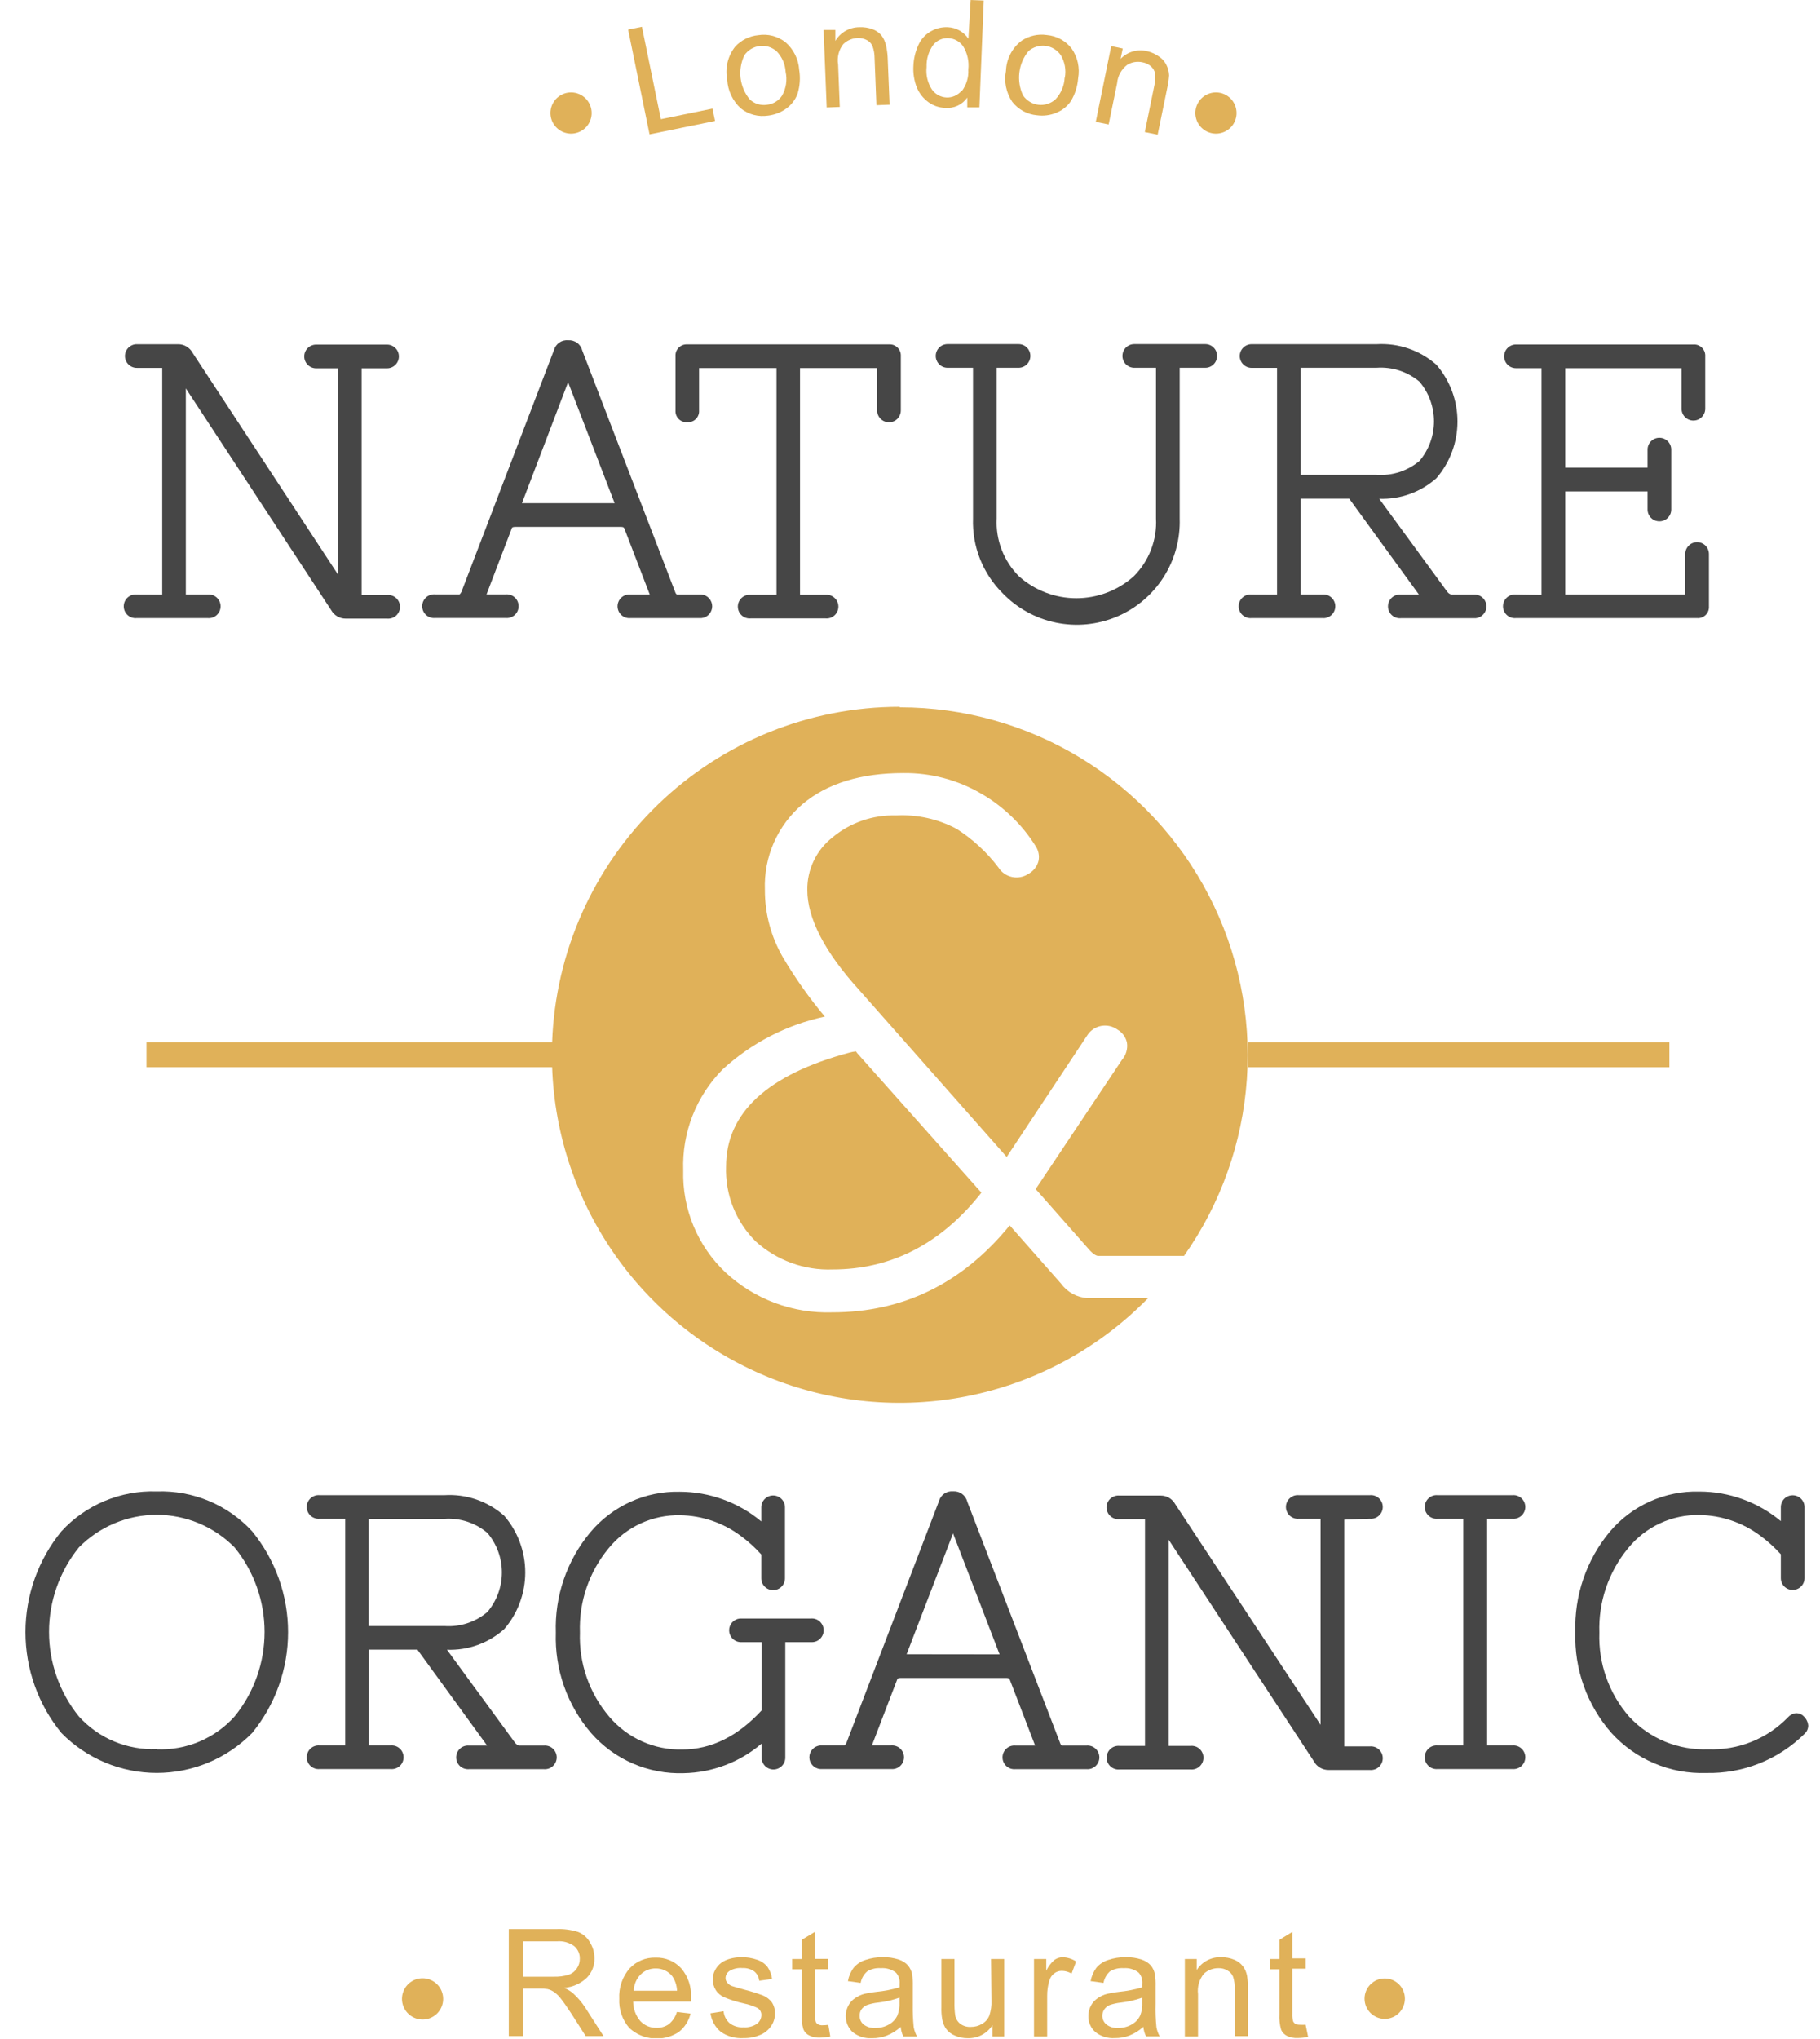 <svg xmlns="http://www.w3.org/2000/svg" fill="none" viewBox="0 0 67 75" height="75" width="67">
<g clip-path="url(#clip0_4402_3054)">
<g clip-path="url(#clip1_4402_3054)">
<g clip-path="url(#clip2_4402_3054)">
<path fill="#464646" d="M5.032 21.871C4.972 21.866 4.911 21.873 4.853 21.892C4.796 21.911 4.743 21.942 4.698 21.983C4.653 22.024 4.617 22.074 4.593 22.129C4.568 22.185 4.556 22.245 4.556 22.305C4.556 22.366 4.568 22.426 4.593 22.482C4.617 22.537 4.653 22.587 4.698 22.628C4.743 22.669 4.796 22.7 4.853 22.719C4.911 22.738 4.972 22.745 5.032 22.739H7.644C7.705 22.745 7.766 22.738 7.823 22.719C7.881 22.7 7.934 22.669 7.979 22.628C8.023 22.587 8.059 22.537 8.084 22.482C8.108 22.426 8.121 22.366 8.121 22.305C8.121 22.245 8.108 22.185 8.084 22.129C8.059 22.074 8.023 22.024 7.979 21.983C7.934 21.942 7.881 21.911 7.823 21.892C7.766 21.873 7.705 21.866 7.644 21.871H6.841V14.289L12.19 22.444C12.243 22.54 12.322 22.621 12.418 22.676C12.513 22.731 12.622 22.76 12.732 22.759H14.248C14.309 22.764 14.37 22.757 14.427 22.738C14.485 22.719 14.538 22.688 14.583 22.647C14.628 22.606 14.663 22.556 14.688 22.501C14.713 22.445 14.725 22.385 14.725 22.324C14.725 22.264 14.713 22.204 14.688 22.148C14.663 22.093 14.628 22.043 14.583 22.002C14.538 21.961 14.485 21.93 14.427 21.911C14.37 21.892 14.309 21.885 14.248 21.89H13.312V13.55H14.248C14.364 13.55 14.475 13.504 14.557 13.422C14.639 13.34 14.684 13.229 14.684 13.114C14.684 12.998 14.639 12.887 14.557 12.806C14.475 12.724 14.364 12.678 14.248 12.678H11.636C11.521 12.678 11.41 12.724 11.328 12.806C11.246 12.887 11.2 12.998 11.2 13.114C11.2 13.229 11.246 13.34 11.328 13.422C11.41 13.504 11.521 13.55 11.636 13.55H12.44V21.132L7.091 12.981C7.039 12.884 6.961 12.803 6.866 12.747C6.771 12.691 6.663 12.662 6.553 12.663H5.036C4.92 12.663 4.81 12.709 4.728 12.79C4.646 12.872 4.6 12.983 4.6 13.099C4.6 13.214 4.646 13.325 4.728 13.407C4.81 13.489 4.92 13.535 5.036 13.535H5.972V21.875L5.032 21.871Z"></path>
<path fill="#464646" d="M16.003 22.735H18.616C18.676 22.741 18.737 22.734 18.794 22.715C18.852 22.695 18.905 22.665 18.95 22.624C18.995 22.583 19.03 22.533 19.055 22.477C19.079 22.422 19.092 22.362 19.092 22.301C19.092 22.241 19.079 22.181 19.055 22.125C19.03 22.07 18.995 22.02 18.95 21.979C18.905 21.938 18.852 21.907 18.794 21.888C18.737 21.869 18.676 21.861 18.616 21.867H17.91L18.839 19.441C18.839 19.414 18.866 19.384 18.96 19.384H22.865C22.956 19.384 22.972 19.414 22.983 19.437L23.919 21.871H23.21C23.15 21.865 23.089 21.872 23.032 21.892C22.974 21.911 22.921 21.942 22.876 21.983C22.831 22.024 22.796 22.073 22.771 22.129C22.747 22.184 22.734 22.244 22.734 22.305C22.734 22.366 22.747 22.426 22.771 22.481C22.796 22.537 22.831 22.587 22.876 22.627C22.921 22.668 22.974 22.699 23.032 22.719C23.089 22.738 23.15 22.745 23.21 22.739H25.823C25.931 22.729 26.031 22.679 26.104 22.599C26.177 22.518 26.218 22.414 26.218 22.305C26.218 22.197 26.177 22.092 26.104 22.012C26.031 21.931 25.931 21.881 25.823 21.871H24.928C24.928 21.871 24.894 21.871 24.867 21.81L21.436 12.897C21.408 12.783 21.34 12.681 21.244 12.612C21.148 12.543 21.031 12.509 20.913 12.518C20.799 12.508 20.686 12.537 20.591 12.601C20.497 12.666 20.429 12.761 20.397 12.871L16.985 21.78C16.959 21.829 16.928 21.867 16.913 21.867H16.019C15.958 21.861 15.897 21.869 15.84 21.888C15.782 21.907 15.729 21.938 15.684 21.979C15.639 22.02 15.604 22.07 15.579 22.125C15.555 22.181 15.542 22.241 15.542 22.301C15.542 22.362 15.555 22.422 15.579 22.477C15.604 22.533 15.639 22.583 15.684 22.624C15.729 22.665 15.782 22.695 15.84 22.715C15.897 22.734 15.958 22.741 16.019 22.735H16.003ZM20.913 14.061L22.627 18.512H19.215L20.913 14.061Z"></path>
<path fill="#464646" d="M25.303 15.532C25.361 15.536 25.419 15.528 25.473 15.507C25.527 15.487 25.576 15.455 25.617 15.414C25.658 15.373 25.69 15.324 25.71 15.27C25.731 15.216 25.739 15.158 25.735 15.1V13.542H28.586V21.882H27.639C27.578 21.877 27.517 21.884 27.46 21.903C27.402 21.922 27.349 21.953 27.304 21.994C27.259 22.035 27.224 22.085 27.199 22.14C27.175 22.196 27.162 22.256 27.162 22.316C27.162 22.377 27.175 22.437 27.199 22.493C27.224 22.548 27.259 22.598 27.304 22.639C27.349 22.68 27.402 22.711 27.46 22.73C27.517 22.749 27.578 22.756 27.639 22.75H30.387C30.448 22.756 30.508 22.749 30.566 22.73C30.623 22.711 30.676 22.68 30.721 22.639C30.766 22.598 30.802 22.548 30.826 22.493C30.851 22.437 30.864 22.377 30.864 22.316C30.864 22.256 30.851 22.196 30.826 22.14C30.802 22.085 30.766 22.035 30.721 21.994C30.676 21.953 30.623 21.922 30.566 21.903C30.508 21.884 30.448 21.877 30.387 21.882H29.451V13.542H32.29V15.1C32.29 15.216 32.336 15.326 32.418 15.408C32.5 15.49 32.611 15.536 32.726 15.536C32.842 15.536 32.953 15.49 33.035 15.408C33.116 15.326 33.162 15.216 33.162 15.1V13.106C33.166 13.048 33.157 12.989 33.137 12.934C33.117 12.88 33.084 12.83 33.043 12.789C33.002 12.748 32.952 12.716 32.898 12.695C32.843 12.675 32.785 12.666 32.726 12.67H25.303C25.245 12.666 25.186 12.675 25.132 12.695C25.077 12.716 25.027 12.748 24.986 12.789C24.945 12.83 24.913 12.88 24.892 12.934C24.872 12.989 24.863 13.048 24.867 13.106V15.1C24.863 15.158 24.872 15.216 24.892 15.271C24.913 15.325 24.945 15.375 24.986 15.416C25.028 15.457 25.077 15.489 25.132 15.508C25.187 15.529 25.245 15.537 25.303 15.532Z"></path>
<path fill="#464646" d="M34.883 13.531H35.82V19.073C35.802 19.58 35.889 20.085 36.075 20.556C36.261 21.028 36.542 21.456 36.9 21.814C37.431 22.369 38.117 22.749 38.868 22.905C39.619 23.061 40.4 22.986 41.107 22.689C41.814 22.392 42.415 21.887 42.829 21.242C43.244 20.596 43.453 19.84 43.428 19.073V13.531H44.369C44.484 13.531 44.595 13.485 44.677 13.403C44.759 13.321 44.805 13.21 44.805 13.095C44.805 12.979 44.759 12.868 44.677 12.786C44.595 12.705 44.484 12.659 44.369 12.659H41.757C41.641 12.659 41.53 12.705 41.448 12.786C41.367 12.868 41.321 12.979 41.321 13.095C41.321 13.21 41.367 13.321 41.448 13.403C41.53 13.485 41.641 13.531 41.757 13.531H42.556V19.073C42.577 19.466 42.514 19.859 42.372 20.226C42.23 20.593 42.013 20.927 41.734 21.204C41.153 21.722 40.402 22.008 39.624 22.008C38.846 22.008 38.095 21.722 37.514 21.204C37.235 20.927 37.018 20.593 36.876 20.226C36.734 19.859 36.671 19.466 36.692 19.073V13.531H37.495C37.611 13.531 37.722 13.485 37.804 13.403C37.885 13.321 37.931 13.21 37.931 13.095C37.931 12.979 37.885 12.868 37.804 12.786C37.722 12.705 37.611 12.659 37.495 12.659H34.883C34.768 12.659 34.657 12.705 34.575 12.786C34.493 12.868 34.447 12.979 34.447 13.095C34.447 13.21 34.493 13.321 34.575 13.403C34.657 13.485 34.768 13.531 34.883 13.531Z"></path>
<path fill="#464646" d="M46.075 21.871C46.015 21.865 45.954 21.872 45.896 21.892C45.839 21.911 45.786 21.942 45.741 21.983C45.696 22.024 45.66 22.073 45.636 22.129C45.611 22.184 45.599 22.244 45.599 22.305C45.599 22.366 45.611 22.426 45.636 22.481C45.66 22.537 45.696 22.587 45.741 22.627C45.786 22.668 45.839 22.699 45.896 22.718C45.954 22.738 46.015 22.745 46.075 22.739H48.68C48.74 22.745 48.801 22.738 48.859 22.718C48.916 22.699 48.969 22.668 49.014 22.627C49.059 22.587 49.095 22.537 49.119 22.481C49.144 22.426 49.156 22.366 49.156 22.305C49.156 22.244 49.144 22.184 49.119 22.129C49.095 22.073 49.059 22.024 49.014 21.983C48.969 21.942 48.916 21.911 48.859 21.892C48.801 21.872 48.74 21.865 48.68 21.871H47.884V18.345H49.669L52.236 21.875H51.572C51.512 21.869 51.451 21.876 51.394 21.895C51.336 21.915 51.283 21.946 51.238 21.986C51.193 22.027 51.157 22.077 51.133 22.133C51.108 22.188 51.096 22.248 51.096 22.309C51.096 22.369 51.108 22.43 51.133 22.485C51.157 22.541 51.193 22.59 51.238 22.631C51.283 22.672 51.336 22.703 51.394 22.722C51.451 22.742 51.512 22.749 51.572 22.743H54.325C54.433 22.733 54.533 22.683 54.606 22.602C54.68 22.522 54.72 22.417 54.72 22.309C54.72 22.2 54.68 22.096 54.606 22.015C54.533 21.935 54.433 21.885 54.325 21.875H53.43C53.365 21.857 53.309 21.817 53.271 21.761L50.773 18.349C51.547 18.378 52.302 18.107 52.88 17.591C53.38 17.011 53.654 16.271 53.654 15.506C53.654 14.74 53.38 14 52.88 13.421C52.275 12.886 51.483 12.614 50.678 12.662H46.075C45.96 12.662 45.849 12.708 45.767 12.79C45.685 12.872 45.639 12.983 45.639 13.098C45.639 13.214 45.685 13.325 45.767 13.406C45.849 13.488 45.96 13.534 46.075 13.534H47.012V21.875L46.075 21.871ZM50.678 17.469H47.884V13.53H50.678C51.25 13.49 51.815 13.673 52.255 14.042C52.6 14.45 52.789 14.966 52.789 15.5C52.789 16.034 52.6 16.55 52.255 16.958C51.815 17.326 51.25 17.51 50.678 17.469Z"></path>
<path fill="#464646" d="M55.807 21.871C55.746 21.866 55.685 21.872 55.628 21.892C55.57 21.911 55.517 21.942 55.472 21.983C55.428 22.024 55.392 22.073 55.367 22.129C55.343 22.184 55.33 22.244 55.33 22.305C55.33 22.366 55.343 22.426 55.367 22.481C55.392 22.537 55.428 22.587 55.472 22.628C55.517 22.668 55.57 22.699 55.628 22.719C55.685 22.738 55.746 22.745 55.807 22.739H62.475C62.533 22.744 62.592 22.736 62.646 22.716C62.701 22.695 62.751 22.664 62.792 22.623C62.834 22.582 62.866 22.532 62.886 22.478C62.907 22.424 62.915 22.365 62.911 22.307V20.381C62.911 20.266 62.865 20.155 62.784 20.073C62.702 19.991 62.591 19.945 62.475 19.945C62.36 19.945 62.249 19.991 62.167 20.073C62.085 20.155 62.039 20.266 62.039 20.381V21.871H57.619V18.08H60.652V18.743C60.652 18.859 60.698 18.97 60.779 19.052C60.861 19.134 60.972 19.179 61.088 19.179C61.203 19.179 61.314 19.134 61.396 19.052C61.478 18.97 61.524 18.859 61.524 18.743V16.541C61.524 16.425 61.478 16.314 61.396 16.233C61.314 16.151 61.203 16.105 61.088 16.105C60.972 16.105 60.861 16.151 60.779 16.233C60.698 16.314 60.652 16.425 60.652 16.541V17.208H57.619V13.546H61.903V15.036C61.903 15.151 61.949 15.262 62.031 15.344C62.112 15.426 62.223 15.472 62.339 15.472C62.455 15.472 62.565 15.426 62.647 15.344C62.729 15.262 62.775 15.151 62.775 15.036V13.11C62.779 13.052 62.77 12.993 62.75 12.938C62.729 12.884 62.697 12.834 62.656 12.793C62.614 12.752 62.565 12.72 62.51 12.699C62.456 12.678 62.397 12.67 62.339 12.674H55.807C55.691 12.674 55.58 12.72 55.498 12.802C55.417 12.883 55.371 12.994 55.371 13.11C55.371 13.225 55.417 13.336 55.498 13.418C55.58 13.5 55.691 13.546 55.807 13.546H56.747V21.886L55.807 21.871Z"></path>
<path fill="#E0B159" d="M31.547 38.734L31.513 38.681C31.434 38.687 31.355 38.701 31.278 38.723C28.245 39.534 26.729 40.948 26.729 42.916C26.711 43.425 26.798 43.932 26.985 44.406C27.173 44.879 27.456 45.309 27.817 45.668C28.591 46.37 29.609 46.742 30.653 46.703C32.78 46.703 34.603 45.778 36.07 43.951L36.127 43.875L31.547 38.734Z"></path>
<path fill="#464646" d="M5.771 54.869C5.115 54.846 4.461 54.965 3.855 55.218C3.249 55.471 2.705 55.853 2.261 56.336C1.405 57.383 0.938 58.694 0.938 60.046C0.938 61.398 1.405 62.709 2.261 63.755C2.719 64.221 3.266 64.591 3.869 64.843C4.471 65.095 5.118 65.225 5.771 65.225C6.425 65.225 7.072 65.095 7.674 64.843C8.277 64.591 8.824 64.221 9.282 63.755C10.138 62.709 10.605 61.398 10.605 60.046C10.605 58.694 10.138 57.383 9.282 56.336C8.838 55.853 8.294 55.471 7.688 55.218C7.082 54.965 6.428 54.846 5.771 54.869ZM5.771 64.347C5.234 64.37 4.698 64.274 4.202 64.066C3.706 63.859 3.262 63.544 2.902 63.145C2.192 62.265 1.805 61.169 1.805 60.038C1.805 58.908 2.192 57.812 2.902 56.931C3.276 56.551 3.722 56.248 4.215 56.042C4.707 55.836 5.236 55.729 5.77 55.729C6.303 55.729 6.832 55.836 7.324 56.042C7.817 56.248 8.263 56.551 8.638 56.931C9.351 57.81 9.74 58.907 9.74 60.038C9.74 61.17 9.351 62.267 8.638 63.145C8.279 63.546 7.835 63.862 7.34 64.071C6.844 64.28 6.309 64.377 5.771 64.355V64.347Z"></path>
<path fill="#464646" d="M20.018 64.219H19.108C19.045 64.199 18.99 64.159 18.953 64.105L16.454 60.693C17.229 60.722 17.984 60.45 18.562 59.934C19.062 59.355 19.336 58.615 19.336 57.849C19.336 57.084 19.062 56.344 18.562 55.764C18.263 55.499 17.915 55.295 17.537 55.165C17.159 55.035 16.759 54.981 16.36 55.006H11.769C11.708 55 11.647 55.007 11.59 55.027C11.532 55.046 11.479 55.077 11.434 55.118C11.389 55.159 11.354 55.208 11.329 55.264C11.305 55.319 11.292 55.379 11.292 55.44C11.292 55.501 11.305 55.561 11.329 55.616C11.354 55.672 11.389 55.721 11.434 55.762C11.479 55.803 11.532 55.834 11.59 55.853C11.647 55.873 11.708 55.88 11.769 55.874H12.709V64.215H11.769C11.708 64.209 11.647 64.216 11.59 64.235C11.532 64.254 11.479 64.286 11.434 64.326C11.389 64.367 11.354 64.417 11.329 64.473C11.305 64.528 11.292 64.588 11.292 64.649C11.292 64.709 11.305 64.769 11.329 64.825C11.354 64.88 11.389 64.93 11.434 64.971C11.479 65.012 11.532 65.043 11.59 65.062C11.647 65.082 11.708 65.088 11.769 65.083H14.381C14.441 65.088 14.502 65.082 14.56 65.062C14.617 65.043 14.67 65.012 14.715 64.971C14.76 64.93 14.796 64.88 14.82 64.825C14.845 64.769 14.857 64.709 14.857 64.649C14.857 64.588 14.845 64.528 14.82 64.473C14.796 64.417 14.76 64.367 14.715 64.326C14.67 64.286 14.617 64.254 14.56 64.235C14.502 64.216 14.441 64.209 14.381 64.215H13.581V60.689H15.366L17.933 64.219H17.27C17.209 64.213 17.148 64.22 17.091 64.239C17.033 64.258 16.98 64.289 16.935 64.33C16.89 64.371 16.855 64.421 16.83 64.476C16.806 64.532 16.793 64.592 16.793 64.653C16.793 64.713 16.806 64.773 16.83 64.829C16.855 64.884 16.89 64.934 16.935 64.975C16.98 65.016 17.033 65.047 17.091 65.066C17.148 65.085 17.209 65.092 17.27 65.087H20.018C20.078 65.092 20.14 65.085 20.197 65.066C20.255 65.047 20.308 65.016 20.352 64.975C20.397 64.934 20.433 64.884 20.457 64.829C20.482 64.773 20.495 64.713 20.495 64.653C20.495 64.592 20.482 64.532 20.457 64.476C20.433 64.421 20.397 64.371 20.352 64.33C20.308 64.289 20.255 64.258 20.197 64.239C20.14 64.22 20.078 64.213 20.018 64.219ZM13.573 55.878H16.367C16.939 55.839 17.503 56.024 17.941 56.394C18.286 56.8 18.476 57.316 18.476 57.849C18.476 58.383 18.286 58.899 17.941 59.305C17.503 59.675 16.939 59.86 16.367 59.821H13.573V55.878Z"></path>
<path fill="#464646" d="M29.849 59.544H27.237C27.129 59.554 27.028 59.604 26.955 59.684C26.882 59.764 26.841 59.869 26.841 59.978C26.841 60.086 26.882 60.191 26.955 60.271C27.028 60.352 27.129 60.402 27.237 60.412H28.041V62.922C27.161 63.877 26.179 64.362 25.121 64.362C24.61 64.375 24.102 64.274 23.636 64.064C23.169 63.855 22.756 63.543 22.426 63.153C21.693 62.292 21.309 61.189 21.349 60.059C21.31 58.931 21.686 57.827 22.407 56.958C22.725 56.569 23.127 56.258 23.582 56.048C24.038 55.838 24.536 55.734 25.038 55.745C25.842 55.756 26.623 56.022 27.267 56.503C27.543 56.704 27.798 56.934 28.025 57.189V58.065C28.025 58.181 28.071 58.292 28.153 58.373C28.235 58.455 28.346 58.501 28.461 58.501C28.577 58.501 28.688 58.455 28.77 58.373C28.851 58.292 28.897 58.181 28.897 58.065V55.453C28.897 55.337 28.851 55.226 28.77 55.145C28.688 55.063 28.577 55.017 28.461 55.017C28.346 55.017 28.235 55.063 28.153 55.145C28.071 55.226 28.025 55.337 28.025 55.453V55.972C27.183 55.269 26.12 54.882 25.023 54.88C24.399 54.866 23.779 54.992 23.21 55.25C22.642 55.507 22.138 55.889 21.736 56.367C20.871 57.4 20.417 58.716 20.462 60.063C20.416 61.413 20.879 62.731 21.759 63.755C22.182 64.24 22.708 64.624 23.298 64.879C23.888 65.135 24.528 65.256 25.171 65.234C26.223 65.214 27.236 64.829 28.037 64.146V64.662C28.037 64.777 28.083 64.888 28.165 64.97C28.246 65.052 28.357 65.098 28.473 65.098C28.588 65.098 28.699 65.052 28.781 64.97C28.863 64.888 28.909 64.777 28.909 64.662V60.412H29.845C29.906 60.417 29.966 60.41 30.024 60.391C30.082 60.372 30.134 60.341 30.179 60.3C30.224 60.259 30.26 60.209 30.285 60.154C30.309 60.098 30.322 60.038 30.322 59.978C30.322 59.917 30.309 59.857 30.285 59.801C30.26 59.746 30.224 59.696 30.179 59.655C30.134 59.614 30.082 59.583 30.024 59.564C29.966 59.545 29.906 59.538 29.845 59.544H29.849Z"></path>
<path fill="#464646" d="M39.994 64.218H39.099C39.099 64.218 39.065 64.218 39.039 64.157L35.608 55.245C35.58 55.13 35.511 55.029 35.416 54.959C35.32 54.89 35.203 54.857 35.085 54.865C34.971 54.855 34.857 54.884 34.763 54.949C34.669 55.013 34.6 55.108 34.569 55.218L31.157 64.127C31.131 64.177 31.1 64.214 31.085 64.214H30.19C30.082 64.225 29.982 64.275 29.909 64.355C29.835 64.435 29.795 64.54 29.795 64.648C29.795 64.757 29.835 64.862 29.909 64.942C29.982 65.022 30.082 65.072 30.19 65.082H32.802C32.863 65.088 32.924 65.081 32.981 65.062C33.039 65.043 33.092 65.012 33.137 64.971C33.181 64.93 33.217 64.88 33.242 64.825C33.266 64.769 33.279 64.709 33.279 64.648C33.279 64.588 33.266 64.528 33.242 64.472C33.217 64.417 33.181 64.367 33.137 64.326C33.092 64.285 33.039 64.254 32.981 64.235C32.924 64.216 32.863 64.209 32.802 64.214H32.097L33.03 61.784C33.03 61.761 33.053 61.731 33.147 61.731H37.052C37.143 61.731 37.158 61.758 37.17 61.784L38.106 64.218H37.382C37.322 64.213 37.261 64.219 37.203 64.239C37.146 64.258 37.093 64.289 37.048 64.33C37.003 64.371 36.967 64.421 36.943 64.476C36.918 64.532 36.906 64.592 36.906 64.652C36.906 64.713 36.918 64.773 36.943 64.828C36.967 64.884 37.003 64.934 37.048 64.975C37.093 65.015 37.146 65.046 37.203 65.066C37.261 65.085 37.322 65.092 37.382 65.086H39.994C40.055 65.092 40.115 65.085 40.173 65.066C40.231 65.046 40.283 65.015 40.328 64.975C40.373 64.934 40.409 64.884 40.434 64.828C40.458 64.773 40.471 64.713 40.471 64.652C40.471 64.592 40.458 64.532 40.434 64.476C40.409 64.421 40.373 64.371 40.328 64.33C40.283 64.289 40.231 64.258 40.173 64.239C40.115 64.219 40.055 64.213 39.994 64.218ZM33.375 60.859L35.085 56.412L36.798 60.863L33.375 60.859Z"></path>
<path fill="#464646" d="M50.427 55.874C50.488 55.88 50.549 55.873 50.606 55.853C50.664 55.834 50.717 55.803 50.761 55.762C50.806 55.721 50.842 55.672 50.867 55.616C50.891 55.561 50.904 55.501 50.904 55.44C50.904 55.379 50.891 55.319 50.867 55.264C50.842 55.208 50.806 55.158 50.761 55.118C50.717 55.077 50.664 55.046 50.606 55.026C50.549 55.007 50.488 55 50.427 55.006H47.815C47.755 55 47.694 55.007 47.636 55.026C47.579 55.046 47.526 55.077 47.481 55.118C47.436 55.158 47.4 55.208 47.376 55.264C47.351 55.319 47.339 55.379 47.339 55.44C47.339 55.501 47.351 55.561 47.376 55.616C47.4 55.672 47.436 55.721 47.481 55.762C47.526 55.803 47.579 55.834 47.636 55.853C47.694 55.873 47.755 55.88 47.815 55.874H48.615V63.456L43.266 55.339C43.213 55.242 43.136 55.162 43.041 55.105C42.946 55.049 42.838 55.02 42.727 55.021H41.211C41.151 55.015 41.09 55.022 41.032 55.042C40.974 55.061 40.922 55.092 40.877 55.133C40.832 55.174 40.796 55.223 40.772 55.279C40.747 55.334 40.734 55.394 40.734 55.455C40.734 55.516 40.747 55.576 40.772 55.631C40.796 55.687 40.832 55.736 40.877 55.777C40.922 55.818 40.974 55.849 41.032 55.868C41.09 55.888 41.151 55.895 41.211 55.889H42.151V64.23H41.215C41.154 64.224 41.093 64.231 41.036 64.25C40.978 64.269 40.925 64.301 40.881 64.341C40.836 64.382 40.8 64.432 40.775 64.488C40.751 64.543 40.738 64.603 40.738 64.664C40.738 64.724 40.751 64.784 40.775 64.84C40.8 64.895 40.836 64.945 40.881 64.986C40.925 65.027 40.978 65.058 41.036 65.077C41.093 65.097 41.154 65.103 41.215 65.098H43.827C43.887 65.103 43.948 65.097 44.006 65.077C44.063 65.058 44.116 65.027 44.161 64.986C44.206 64.945 44.242 64.895 44.266 64.84C44.291 64.784 44.303 64.724 44.303 64.664C44.303 64.603 44.291 64.543 44.266 64.488C44.242 64.432 44.206 64.382 44.161 64.341C44.116 64.301 44.063 64.269 44.006 64.25C43.948 64.231 43.887 64.224 43.827 64.23H43.023V56.647L48.369 64.798C48.421 64.896 48.5 64.977 48.595 65.033C48.691 65.089 48.8 65.118 48.911 65.117H50.427C50.488 65.123 50.549 65.115 50.606 65.096C50.664 65.077 50.717 65.046 50.761 65.005C50.806 64.964 50.842 64.914 50.867 64.859C50.891 64.803 50.904 64.743 50.904 64.683C50.904 64.622 50.891 64.562 50.867 64.507C50.842 64.451 50.806 64.401 50.761 64.36C50.717 64.32 50.664 64.288 50.606 64.269C50.549 64.25 50.488 64.243 50.427 64.249H49.487V55.908L50.427 55.874Z"></path>
<path fill="#464646" d="M55.674 55.874C55.735 55.88 55.796 55.873 55.853 55.853C55.911 55.834 55.964 55.803 56.009 55.762C56.053 55.721 56.089 55.672 56.114 55.616C56.138 55.561 56.151 55.501 56.151 55.44C56.151 55.379 56.138 55.319 56.114 55.264C56.089 55.208 56.053 55.158 56.009 55.118C55.964 55.077 55.911 55.046 55.853 55.026C55.796 55.007 55.735 55 55.674 55.006H52.926C52.865 55 52.804 55.007 52.747 55.026C52.689 55.046 52.636 55.077 52.592 55.118C52.547 55.158 52.511 55.208 52.486 55.264C52.462 55.319 52.449 55.379 52.449 55.44C52.449 55.501 52.462 55.561 52.486 55.616C52.511 55.672 52.547 55.721 52.592 55.762C52.636 55.803 52.689 55.834 52.747 55.853C52.804 55.873 52.865 55.88 52.926 55.874H53.866V64.215H52.926C52.865 64.209 52.804 64.216 52.747 64.235C52.689 64.254 52.636 64.285 52.592 64.326C52.547 64.367 52.511 64.417 52.486 64.472C52.462 64.528 52.449 64.588 52.449 64.649C52.449 64.709 52.462 64.769 52.486 64.825C52.511 64.88 52.547 64.93 52.592 64.971C52.636 65.012 52.689 65.043 52.747 65.062C52.804 65.081 52.865 65.088 52.926 65.083H55.674C55.735 65.088 55.796 65.081 55.853 65.062C55.911 65.043 55.964 65.012 56.009 64.971C56.053 64.93 56.089 64.88 56.114 64.825C56.138 64.769 56.151 64.709 56.151 64.649C56.151 64.588 56.138 64.528 56.114 64.472C56.089 64.417 56.053 64.367 56.009 64.326C55.964 64.285 55.911 64.254 55.853 64.235C55.796 64.216 55.735 64.209 55.674 64.215H54.746V55.874H55.674Z"></path>
<path fill="#464646" d="M66.399 63.142C66.36 63.101 66.313 63.07 66.26 63.051C66.208 63.031 66.152 63.023 66.096 63.028C65.991 63.044 65.894 63.097 65.823 63.176C65.444 63.568 64.986 63.875 64.48 64.079C63.974 64.282 63.43 64.376 62.885 64.355C62.342 64.377 61.8 64.281 61.297 64.074C60.794 63.867 60.343 63.552 59.973 63.153C59.23 62.301 58.838 61.197 58.878 60.067C58.839 58.936 59.215 57.831 59.935 56.958C60.252 56.567 60.653 56.254 61.109 56.042C61.565 55.831 62.064 55.726 62.566 55.737C63.372 55.749 64.153 56.014 64.799 56.496C65.075 56.698 65.329 56.928 65.558 57.182V58.058C65.558 58.173 65.604 58.284 65.685 58.366C65.767 58.448 65.878 58.493 65.994 58.493C66.109 58.493 66.22 58.448 66.302 58.366C66.384 58.284 66.43 58.173 66.43 58.058V55.446C66.43 55.33 66.384 55.219 66.302 55.137C66.22 55.055 66.109 55.01 65.994 55.01C65.878 55.01 65.767 55.055 65.685 55.137C65.604 55.219 65.558 55.33 65.558 55.446V55.961C64.715 55.258 63.653 54.873 62.555 54.873C61.93 54.857 61.31 54.981 60.739 55.237C60.169 55.493 59.664 55.874 59.261 56.352C58.399 57.388 57.949 58.705 57.994 60.052C57.95 61.409 58.425 62.732 59.321 63.752C59.761 64.236 60.3 64.619 60.903 64.874C61.505 65.129 62.156 65.249 62.809 65.227C63.478 65.242 64.144 65.123 64.766 64.875C65.388 64.627 65.954 64.257 66.43 63.786C66.472 63.748 66.506 63.702 66.529 63.65C66.552 63.599 66.565 63.543 66.566 63.486C66.556 63.355 66.496 63.231 66.399 63.142Z"></path>
<path fill="#E0B159" d="M21.088 73.324C20.992 73.246 20.886 73.181 20.773 73.131C21.088 73.105 21.384 72.971 21.611 72.752C21.701 72.658 21.771 72.548 21.818 72.427C21.865 72.306 21.887 72.177 21.884 72.047C21.885 71.838 21.827 71.633 21.717 71.455C21.62 71.282 21.466 71.148 21.281 71.076C21.023 70.994 20.752 70.958 20.481 70.97H18.73V74.905H19.253V73.158H19.867C19.965 73.155 20.062 73.162 20.159 73.177C20.243 73.197 20.323 73.233 20.394 73.283C20.496 73.355 20.586 73.443 20.659 73.544C20.758 73.669 20.883 73.851 21.038 74.086L21.561 74.905H22.217L21.531 73.836C21.405 73.648 21.256 73.476 21.088 73.324ZM20.375 72.722H19.256V71.421H20.5C20.728 71.4 20.956 71.464 21.141 71.599C21.207 71.656 21.259 71.726 21.295 71.806C21.33 71.885 21.348 71.971 21.345 72.058C21.347 72.184 21.31 72.307 21.239 72.411C21.167 72.523 21.059 72.608 20.932 72.65C20.752 72.705 20.563 72.729 20.375 72.722Z"></path>
<path fill="#E0B159" d="M24.136 72.02C23.956 72.014 23.778 72.046 23.613 72.115C23.447 72.184 23.298 72.287 23.176 72.418C22.911 72.727 22.775 73.126 22.797 73.533C22.777 73.93 22.913 74.32 23.176 74.617C23.42 74.837 23.73 74.97 24.057 74.995C24.384 75.021 24.71 74.937 24.985 74.758C25.203 74.588 25.357 74.348 25.421 74.079L24.92 74.018C24.868 74.193 24.765 74.349 24.625 74.466C24.491 74.559 24.332 74.607 24.17 74.602C24.059 74.605 23.948 74.584 23.846 74.542C23.744 74.499 23.651 74.436 23.575 74.356C23.403 74.155 23.309 73.9 23.309 73.635H25.436V73.507C25.465 73.108 25.335 72.714 25.076 72.411C24.956 72.282 24.811 72.18 24.648 72.113C24.486 72.045 24.311 72.014 24.136 72.02ZM23.332 73.237C23.336 73.014 23.425 72.801 23.582 72.642C23.655 72.568 23.743 72.51 23.839 72.472C23.936 72.434 24.039 72.415 24.143 72.418C24.257 72.416 24.371 72.44 24.474 72.488C24.578 72.536 24.67 72.607 24.742 72.695C24.854 72.855 24.917 73.043 24.924 73.237H23.332Z"></path>
<path fill="#E0B159" d="M28.097 73.416C27.863 73.327 27.624 73.252 27.381 73.192C27.146 73.127 27.002 73.086 26.952 73.067C26.88 73.043 26.817 72.998 26.77 72.938C26.73 72.892 26.709 72.832 26.71 72.771C26.71 72.72 26.724 72.67 26.748 72.625C26.772 72.58 26.808 72.542 26.85 72.513C26.993 72.427 27.161 72.388 27.328 72.403C27.483 72.394 27.636 72.437 27.764 72.525C27.816 72.567 27.859 72.62 27.891 72.679C27.923 72.738 27.943 72.803 27.95 72.87L28.423 72.805C28.403 72.648 28.346 72.497 28.257 72.365C28.159 72.241 28.027 72.149 27.877 72.1C27.689 72.033 27.49 72.001 27.29 72.005C27.148 72.004 27.006 72.023 26.869 72.062C26.76 72.092 26.656 72.139 26.562 72.202C26.463 72.274 26.383 72.367 26.327 72.475C26.267 72.583 26.237 72.705 26.24 72.828C26.239 72.962 26.276 73.093 26.346 73.207C26.42 73.326 26.529 73.42 26.657 73.476C26.895 73.575 27.141 73.652 27.392 73.707C27.564 73.742 27.731 73.798 27.889 73.874C27.933 73.901 27.97 73.939 27.994 73.984C28.019 74.029 28.031 74.081 28.029 74.132C28.028 74.194 28.014 74.254 27.986 74.309C27.958 74.365 27.919 74.413 27.87 74.451C27.724 74.549 27.549 74.596 27.373 74.583C27.19 74.596 27.008 74.543 26.861 74.432C26.733 74.32 26.653 74.162 26.638 73.992L26.156 74.068C26.192 74.335 26.328 74.578 26.535 74.75C26.783 74.921 27.081 75.002 27.381 74.981C27.588 74.985 27.793 74.945 27.984 74.864C28.148 74.796 28.29 74.681 28.389 74.534C28.481 74.4 28.53 74.241 28.529 74.079C28.535 73.933 28.495 73.789 28.416 73.666C28.333 73.556 28.224 73.47 28.097 73.416Z"></path>
<path fill="#E0B159" d="M30.278 74.507C30.221 74.511 30.165 74.499 30.115 74.473C30.076 74.454 30.046 74.42 30.031 74.379C30.007 74.292 29.998 74.203 30.005 74.113V72.445H30.482V72.066H29.997V71.073L29.516 71.365V72.07H29.163V72.449H29.516V74.091C29.502 74.282 29.523 74.475 29.576 74.659C29.617 74.754 29.689 74.832 29.781 74.879C29.907 74.942 30.047 74.971 30.187 74.963C30.314 74.961 30.441 74.947 30.566 74.921L30.494 74.492C30.422 74.502 30.35 74.507 30.278 74.507Z"></path>
<path fill="#E0B159" d="M33.602 73.726V73.082C33.606 72.932 33.599 72.783 33.58 72.635C33.556 72.515 33.504 72.403 33.428 72.308C33.336 72.209 33.22 72.134 33.091 72.092C32.9 72.029 32.7 71.999 32.499 72.005C32.279 72.001 32.059 72.036 31.851 72.108C31.685 72.159 31.538 72.258 31.426 72.392C31.318 72.537 31.245 72.706 31.214 72.885L31.684 72.949C31.713 72.784 31.799 72.634 31.927 72.525C32.077 72.434 32.252 72.393 32.427 72.407C32.625 72.392 32.822 72.45 32.981 72.57C33.032 72.626 33.07 72.692 33.094 72.764C33.117 72.836 33.125 72.912 33.117 72.987C33.117 72.987 33.117 73.044 33.117 73.112C32.836 73.195 32.548 73.251 32.257 73.279C32.111 73.293 31.967 73.317 31.824 73.351C31.701 73.383 31.584 73.437 31.479 73.51C31.373 73.579 31.286 73.674 31.229 73.787C31.147 73.944 31.117 74.123 31.145 74.298C31.173 74.473 31.257 74.634 31.385 74.757C31.589 74.921 31.847 75.002 32.109 74.985C32.29 74.987 32.47 74.955 32.639 74.89C32.83 74.815 33.006 74.706 33.159 74.568C33.168 74.69 33.2 74.81 33.254 74.921H33.758C33.7 74.814 33.658 74.699 33.636 74.579C33.608 74.296 33.597 74.011 33.602 73.726ZM33.113 73.666C33.123 73.831 33.095 73.997 33.034 74.151C32.966 74.294 32.855 74.411 32.715 74.484C32.563 74.569 32.392 74.61 32.219 74.606C32.065 74.617 31.912 74.571 31.79 74.477C31.743 74.438 31.706 74.388 31.681 74.332C31.656 74.277 31.644 74.216 31.646 74.155C31.643 74.074 31.666 73.994 31.711 73.927C31.759 73.857 31.826 73.802 31.904 73.768C32.04 73.719 32.181 73.687 32.325 73.673C32.594 73.643 32.858 73.582 33.113 73.491V73.666Z"></path>
<path fill="#E0B159" d="M36.498 73.598C36.507 73.787 36.48 73.976 36.419 74.155C36.366 74.284 36.271 74.391 36.149 74.458C36.026 74.532 35.884 74.57 35.74 74.568C35.605 74.576 35.472 74.539 35.361 74.462C35.262 74.389 35.194 74.282 35.167 74.162C35.142 73.993 35.132 73.822 35.137 73.651V72.07H34.656V73.837C34.65 73.987 34.66 74.139 34.686 74.288C34.708 74.417 34.758 74.54 34.834 74.648C34.919 74.757 35.031 74.841 35.16 74.89C35.308 74.955 35.468 74.987 35.63 74.985C35.81 74.989 35.987 74.947 36.146 74.863C36.304 74.778 36.439 74.655 36.536 74.504V74.921H36.968V72.07H36.483L36.498 73.598Z"></path>
<path fill="#E0B159" d="M38.823 72.1C38.693 72.21 38.588 72.347 38.516 72.502V72.07H38.065V74.921H38.55V73.427C38.548 73.237 38.575 73.048 38.629 72.866C38.659 72.761 38.721 72.668 38.807 72.601C38.889 72.537 38.989 72.504 39.092 72.506C39.218 72.508 39.341 72.543 39.448 72.608L39.615 72.161C39.467 72.064 39.295 72.011 39.118 72.005C39.013 72.007 38.91 72.04 38.823 72.1Z"></path>
<path fill="#E0B159" d="M42.541 73.726V73.082C42.547 72.932 42.538 72.782 42.515 72.635C42.494 72.515 42.443 72.403 42.367 72.308C42.275 72.209 42.159 72.134 42.029 72.092C41.839 72.029 41.639 71.999 41.438 72.005C41.218 72.001 40.998 72.036 40.79 72.108C40.623 72.16 40.475 72.259 40.361 72.392C40.255 72.538 40.182 72.707 40.149 72.885L40.623 72.949C40.654 72.785 40.738 72.636 40.862 72.525C41.014 72.434 41.19 72.394 41.366 72.407C41.563 72.391 41.759 72.45 41.916 72.57C41.967 72.626 42.005 72.692 42.029 72.764C42.052 72.836 42.06 72.912 42.052 72.987V73.112C41.77 73.195 41.481 73.251 41.188 73.279C41.044 73.293 40.901 73.317 40.76 73.351C40.635 73.383 40.517 73.437 40.411 73.51C40.306 73.58 40.22 73.675 40.16 73.787C40.098 73.904 40.066 74.034 40.066 74.166C40.063 74.277 40.084 74.386 40.128 74.488C40.172 74.59 40.237 74.68 40.32 74.754C40.523 74.917 40.78 74.998 41.04 74.981C41.223 74.983 41.404 74.951 41.575 74.886C41.765 74.812 41.94 74.702 42.09 74.564C42.102 74.687 42.135 74.806 42.189 74.917H42.693C42.633 74.811 42.592 74.695 42.572 74.576C42.543 74.293 42.533 74.01 42.541 73.726ZM42.052 73.666C42.061 73.831 42.034 73.997 41.973 74.151C41.904 74.293 41.792 74.409 41.654 74.484C41.502 74.569 41.331 74.61 41.158 74.606C41.004 74.618 40.851 74.572 40.729 74.477C40.682 74.438 40.644 74.389 40.618 74.333C40.593 74.277 40.58 74.216 40.581 74.155C40.581 74.074 40.604 73.995 40.65 73.927C40.697 73.858 40.763 73.803 40.839 73.768C40.976 73.72 41.119 73.688 41.264 73.673C41.533 73.643 41.797 73.582 42.052 73.491V73.666Z"></path>
<path fill="#E0B159" d="M45.76 72.343C45.676 72.232 45.563 72.147 45.434 72.096C45.284 72.034 45.123 72.003 44.96 72.005C44.781 71.997 44.603 72.037 44.444 72.119C44.285 72.201 44.151 72.325 44.054 72.476V72.07H43.618V74.921H44.103V73.363C44.086 73.228 44.097 73.091 44.135 72.96C44.174 72.829 44.239 72.708 44.327 72.604C44.474 72.474 44.665 72.404 44.862 72.407C44.979 72.404 45.095 72.436 45.195 72.498C45.288 72.549 45.359 72.631 45.396 72.73C45.441 72.873 45.46 73.023 45.453 73.173V74.906H45.938V73.158C45.943 73.001 45.933 72.843 45.908 72.688C45.885 72.563 45.834 72.446 45.76 72.343Z"></path>
<path fill="#E0B159" d="M48.065 74.489C47.995 74.493 47.924 74.493 47.853 74.489C47.795 74.492 47.738 74.48 47.686 74.454C47.649 74.432 47.62 74.399 47.603 74.36C47.581 74.273 47.572 74.184 47.576 74.094V72.426H48.065V72.047H47.576V71.073L47.099 71.365V72.07H46.742V72.449H47.099V74.091C47.087 74.287 47.109 74.485 47.163 74.674C47.205 74.769 47.277 74.846 47.368 74.894C47.495 74.958 47.636 74.986 47.777 74.978C47.905 74.976 48.032 74.962 48.156 74.936L48.065 74.489Z"></path>
<path fill="#E0B159" d="M24.329 4.386L23.631 0.986L23.123 1.088L23.912 4.944L26.323 4.451L26.228 3.996L24.329 4.386Z"></path>
<path fill="#E0B159" d="M28.921 1.558C28.781 1.447 28.62 1.366 28.448 1.32C28.276 1.275 28.096 1.265 27.92 1.293C27.593 1.323 27.29 1.473 27.067 1.713C26.932 1.883 26.835 2.08 26.784 2.291C26.733 2.502 26.729 2.721 26.771 2.934C26.794 3.337 26.973 3.716 27.271 3.988C27.412 4.1 27.574 4.181 27.748 4.227C27.921 4.272 28.102 4.281 28.28 4.254C28.519 4.225 28.747 4.136 28.943 3.996C29.134 3.86 29.279 3.669 29.36 3.45C29.448 3.165 29.469 2.864 29.421 2.57C29.395 2.18 29.215 1.816 28.921 1.558ZM28.792 3.514C28.73 3.61 28.647 3.69 28.55 3.749C28.453 3.808 28.344 3.844 28.23 3.855C28.117 3.872 28.002 3.863 27.893 3.829C27.784 3.795 27.684 3.736 27.601 3.658C27.416 3.435 27.299 3.162 27.264 2.874C27.229 2.586 27.278 2.293 27.404 2.032C27.468 1.939 27.551 1.861 27.647 1.803C27.743 1.745 27.851 1.708 27.962 1.694C28.074 1.68 28.187 1.689 28.295 1.722C28.402 1.755 28.502 1.81 28.587 1.884C28.786 2.088 28.905 2.357 28.921 2.642C28.986 2.939 28.94 3.249 28.792 3.514Z"></path>
<path fill="#E0B159" d="M32.613 1.657C32.584 1.529 32.528 1.409 32.45 1.304C32.362 1.198 32.246 1.118 32.116 1.073C31.963 1.018 31.801 0.993 31.639 1.001C31.46 1 31.284 1.047 31.128 1.135C30.973 1.223 30.843 1.351 30.752 1.505V1.103H30.319L30.433 3.954L30.915 3.935L30.854 2.377C30.831 2.244 30.837 2.108 30.87 1.977C30.903 1.847 30.964 1.725 31.047 1.619C31.189 1.484 31.375 1.406 31.57 1.399C31.689 1.393 31.807 1.42 31.912 1.475C32.005 1.523 32.078 1.602 32.12 1.698C32.171 1.84 32.196 1.988 32.196 2.138L32.264 3.871L32.749 3.852L32.677 2.1C32.669 1.951 32.648 1.802 32.613 1.657Z"></path>
<path fill="#E0B159" d="M35.65 1.425C35.566 1.3 35.453 1.196 35.322 1.122C35.19 1.048 35.042 1.007 34.892 1.001C34.665 0.99 34.441 1.047 34.247 1.164C34.047 1.283 33.891 1.462 33.8 1.676C33.693 1.915 33.633 2.172 33.625 2.434C33.61 2.7 33.652 2.967 33.75 3.215C33.839 3.431 33.986 3.619 34.175 3.757C34.355 3.889 34.57 3.963 34.793 3.969C34.95 3.984 35.108 3.956 35.252 3.89C35.395 3.823 35.518 3.72 35.608 3.59V3.95H36.055L36.215 0.019L35.733 0L35.65 1.425ZM35.392 3.348C35.324 3.426 35.239 3.488 35.144 3.53C35.049 3.571 34.946 3.591 34.842 3.586C34.737 3.581 34.634 3.552 34.542 3.502C34.449 3.451 34.369 3.38 34.308 3.295C34.147 3.049 34.078 2.756 34.111 2.464C34.099 2.171 34.187 1.882 34.361 1.645C34.427 1.565 34.511 1.501 34.607 1.459C34.702 1.417 34.806 1.398 34.91 1.403C35.017 1.408 35.122 1.437 35.216 1.488C35.309 1.539 35.391 1.611 35.453 1.698C35.614 1.957 35.682 2.264 35.646 2.567C35.662 2.846 35.579 3.123 35.411 3.348H35.392Z"></path>
<path fill="#E0B159" d="M38.538 1.289C38.213 1.241 37.882 1.316 37.609 1.498C37.436 1.628 37.295 1.796 37.196 1.988C37.096 2.18 37.04 2.392 37.033 2.608C36.956 3.003 37.039 3.412 37.264 3.746C37.374 3.887 37.512 4.004 37.669 4.089C37.826 4.174 37.999 4.227 38.178 4.242C38.417 4.274 38.66 4.243 38.883 4.151C39.101 4.065 39.288 3.916 39.421 3.723C39.575 3.467 39.667 3.179 39.69 2.881C39.724 2.691 39.72 2.496 39.679 2.307C39.637 2.119 39.559 1.94 39.448 1.782C39.338 1.642 39.201 1.525 39.044 1.44C38.888 1.356 38.715 1.304 38.538 1.289ZM39.194 2.855C39.18 3.153 39.06 3.437 38.856 3.655C38.772 3.731 38.672 3.789 38.563 3.823C38.454 3.858 38.34 3.869 38.226 3.855C38.113 3.842 38.004 3.804 37.907 3.744C37.809 3.685 37.726 3.605 37.662 3.511C37.538 3.249 37.491 2.957 37.526 2.669C37.56 2.381 37.676 2.109 37.859 1.884C37.944 1.809 38.044 1.752 38.152 1.719C38.26 1.685 38.374 1.674 38.487 1.688C38.599 1.701 38.708 1.739 38.805 1.798C38.902 1.856 38.985 1.935 39.05 2.028C39.199 2.276 39.253 2.57 39.201 2.855H39.194Z"></path>
<path fill="#E0B159" d="M42.936 2.384C42.875 2.261 42.782 2.156 42.667 2.081C42.537 1.988 42.39 1.921 42.234 1.884C42.06 1.841 41.878 1.844 41.706 1.893C41.534 1.942 41.377 2.036 41.252 2.165L41.332 1.785L40.907 1.698L40.339 4.485L40.813 4.58L41.124 3.063C41.135 2.929 41.175 2.799 41.24 2.681C41.306 2.564 41.395 2.461 41.503 2.381C41.671 2.28 41.873 2.249 42.064 2.293C42.179 2.314 42.287 2.367 42.375 2.445C42.453 2.516 42.507 2.61 42.526 2.714C42.539 2.864 42.527 3.015 42.492 3.162L42.144 4.86L42.617 4.955L42.97 3.237C43.004 3.084 43.027 2.928 43.038 2.771C43.032 2.636 42.997 2.505 42.936 2.384Z"></path>
<path fill="#E0B159" d="M33.114 26.003C29.799 26.003 26.613 27.29 24.228 29.591C21.843 31.893 20.444 35.031 20.326 38.344H5.393V39.261H20.326C20.413 41.765 21.234 44.188 22.685 46.23C24.137 48.272 26.157 49.842 28.493 50.747C30.829 51.652 33.38 51.851 35.828 51.319C38.276 50.788 40.514 49.549 42.265 47.757H40.04C39.849 47.746 39.662 47.693 39.494 47.602C39.326 47.511 39.179 47.384 39.066 47.23L37.17 45.081C35.441 47.207 33.25 48.28 30.638 48.28C29.186 48.328 27.775 47.801 26.71 46.813C26.2 46.332 25.798 45.749 25.529 45.101C25.261 44.454 25.132 43.757 25.152 43.056C25.128 42.371 25.243 41.689 25.492 41.05C25.741 40.412 26.119 39.832 26.6 39.344C27.659 38.372 28.959 37.7 30.365 37.4C29.792 36.716 29.276 35.987 28.822 35.22C28.384 34.466 28.155 33.608 28.158 32.736C28.135 32.139 28.248 31.544 28.489 30.997C28.731 30.45 29.093 29.965 29.55 29.578C30.452 28.82 31.699 28.441 33.25 28.441C34.259 28.428 35.253 28.69 36.124 29.199C36.939 29.669 37.626 30.332 38.125 31.129C38.178 31.209 38.215 31.298 38.233 31.391C38.252 31.485 38.251 31.581 38.231 31.675C38.205 31.776 38.157 31.871 38.092 31.954C38.027 32.036 37.945 32.104 37.852 32.153C37.765 32.21 37.666 32.249 37.563 32.268C37.46 32.287 37.354 32.285 37.252 32.262C37.149 32.24 37.053 32.197 36.967 32.136C36.881 32.076 36.809 31.999 36.753 31.91C36.328 31.35 35.806 30.87 35.214 30.492C34.531 30.129 33.761 29.958 32.988 29.999C32.133 29.974 31.298 30.262 30.642 30.811C30.35 31.04 30.115 31.334 29.955 31.67C29.795 32.005 29.715 32.373 29.72 32.744C29.72 33.775 30.354 35.019 31.616 36.406L37.06 42.563L40.04 38.067C40.099 37.981 40.174 37.909 40.261 37.853C40.348 37.797 40.446 37.759 40.548 37.741C40.65 37.724 40.755 37.727 40.855 37.75C40.956 37.773 41.052 37.817 41.136 37.877C41.226 37.929 41.304 37.999 41.365 38.083C41.426 38.168 41.468 38.264 41.488 38.366C41.504 38.478 41.495 38.591 41.463 38.699C41.431 38.807 41.376 38.907 41.302 38.992L38.129 43.742C38.129 43.742 38.129 43.765 38.171 43.795L40.066 45.941C40.267 46.176 40.385 46.203 40.427 46.203H43.588C44.941 44.286 45.741 42.035 45.901 39.695C46.062 37.355 45.576 35.016 44.496 32.933C43.417 30.851 41.787 29.105 39.783 27.886C37.779 26.667 35.478 26.022 33.132 26.022L33.114 26.003Z"></path>
<path fill="#E0B159" d="M61.456 38.344H45.938V39.261H61.456V38.344Z"></path>
<path fill="#E0B159" d="M21.781 4.159C21.781 4.309 21.737 4.455 21.653 4.58C21.57 4.705 21.452 4.802 21.313 4.859C21.174 4.917 21.022 4.932 20.875 4.902C20.728 4.873 20.593 4.801 20.487 4.695C20.381 4.589 20.308 4.454 20.279 4.307C20.25 4.159 20.265 4.007 20.322 3.868C20.38 3.73 20.477 3.611 20.602 3.528C20.726 3.445 20.873 3.4 21.023 3.4C21.224 3.4 21.417 3.48 21.559 3.622C21.701 3.765 21.781 3.958 21.781 4.159Z"></path>
<path fill="#E0B159" d="M45.521 4.159C45.521 4.309 45.477 4.455 45.394 4.58C45.31 4.705 45.192 4.802 45.053 4.859C44.915 4.917 44.762 4.932 44.615 4.902C44.468 4.873 44.333 4.801 44.227 4.695C44.121 4.589 44.049 4.454 44.02 4.307C43.99 4.159 44.005 4.007 44.063 3.868C44.12 3.73 44.217 3.611 44.342 3.528C44.467 3.445 44.613 3.4 44.763 3.4C44.964 3.4 45.157 3.48 45.299 3.622C45.441 3.765 45.521 3.958 45.521 4.159Z"></path>
<path fill="#E0B159" d="M16.314 73.537C16.314 73.687 16.27 73.834 16.186 73.958C16.103 74.083 15.985 74.18 15.846 74.238C15.708 74.295 15.555 74.31 15.408 74.281C15.261 74.251 15.126 74.179 15.02 74.073C14.914 73.967 14.842 73.832 14.812 73.685C14.783 73.538 14.798 73.385 14.856 73.247C14.913 73.108 15.01 72.99 15.135 72.907C15.259 72.823 15.406 72.779 15.556 72.779C15.757 72.779 15.95 72.859 16.092 73.001C16.234 73.143 16.314 73.336 16.314 73.537Z"></path>
<path fill="#E0B159" d="M50.977 74.272C51.387 74.272 51.719 73.94 51.719 73.529C51.719 73.119 51.387 72.786 50.977 72.786C50.566 72.786 50.233 73.119 50.233 73.529C50.233 73.94 50.566 74.272 50.977 74.272Z"></path>
</g>
</g>
</g>
<defs>
<clipPath id="clip0_4402_3054">
<rect transform="translate(0.93 0.015)" fill="white" height="74.97" width="65.66"></rect>
</clipPath>
<clipPath id="clip1_4402_3054">
<rect transform="translate(0.93 0.015)" fill="white" height="74.97" width="65.66"></rect>
</clipPath>
<clipPath id="clip2_4402_3054">
<rect transform="translate(0.938 0.015)" fill="white" height="74.97" width="65.644"></rect>
</clipPath>
</defs>
</svg>
